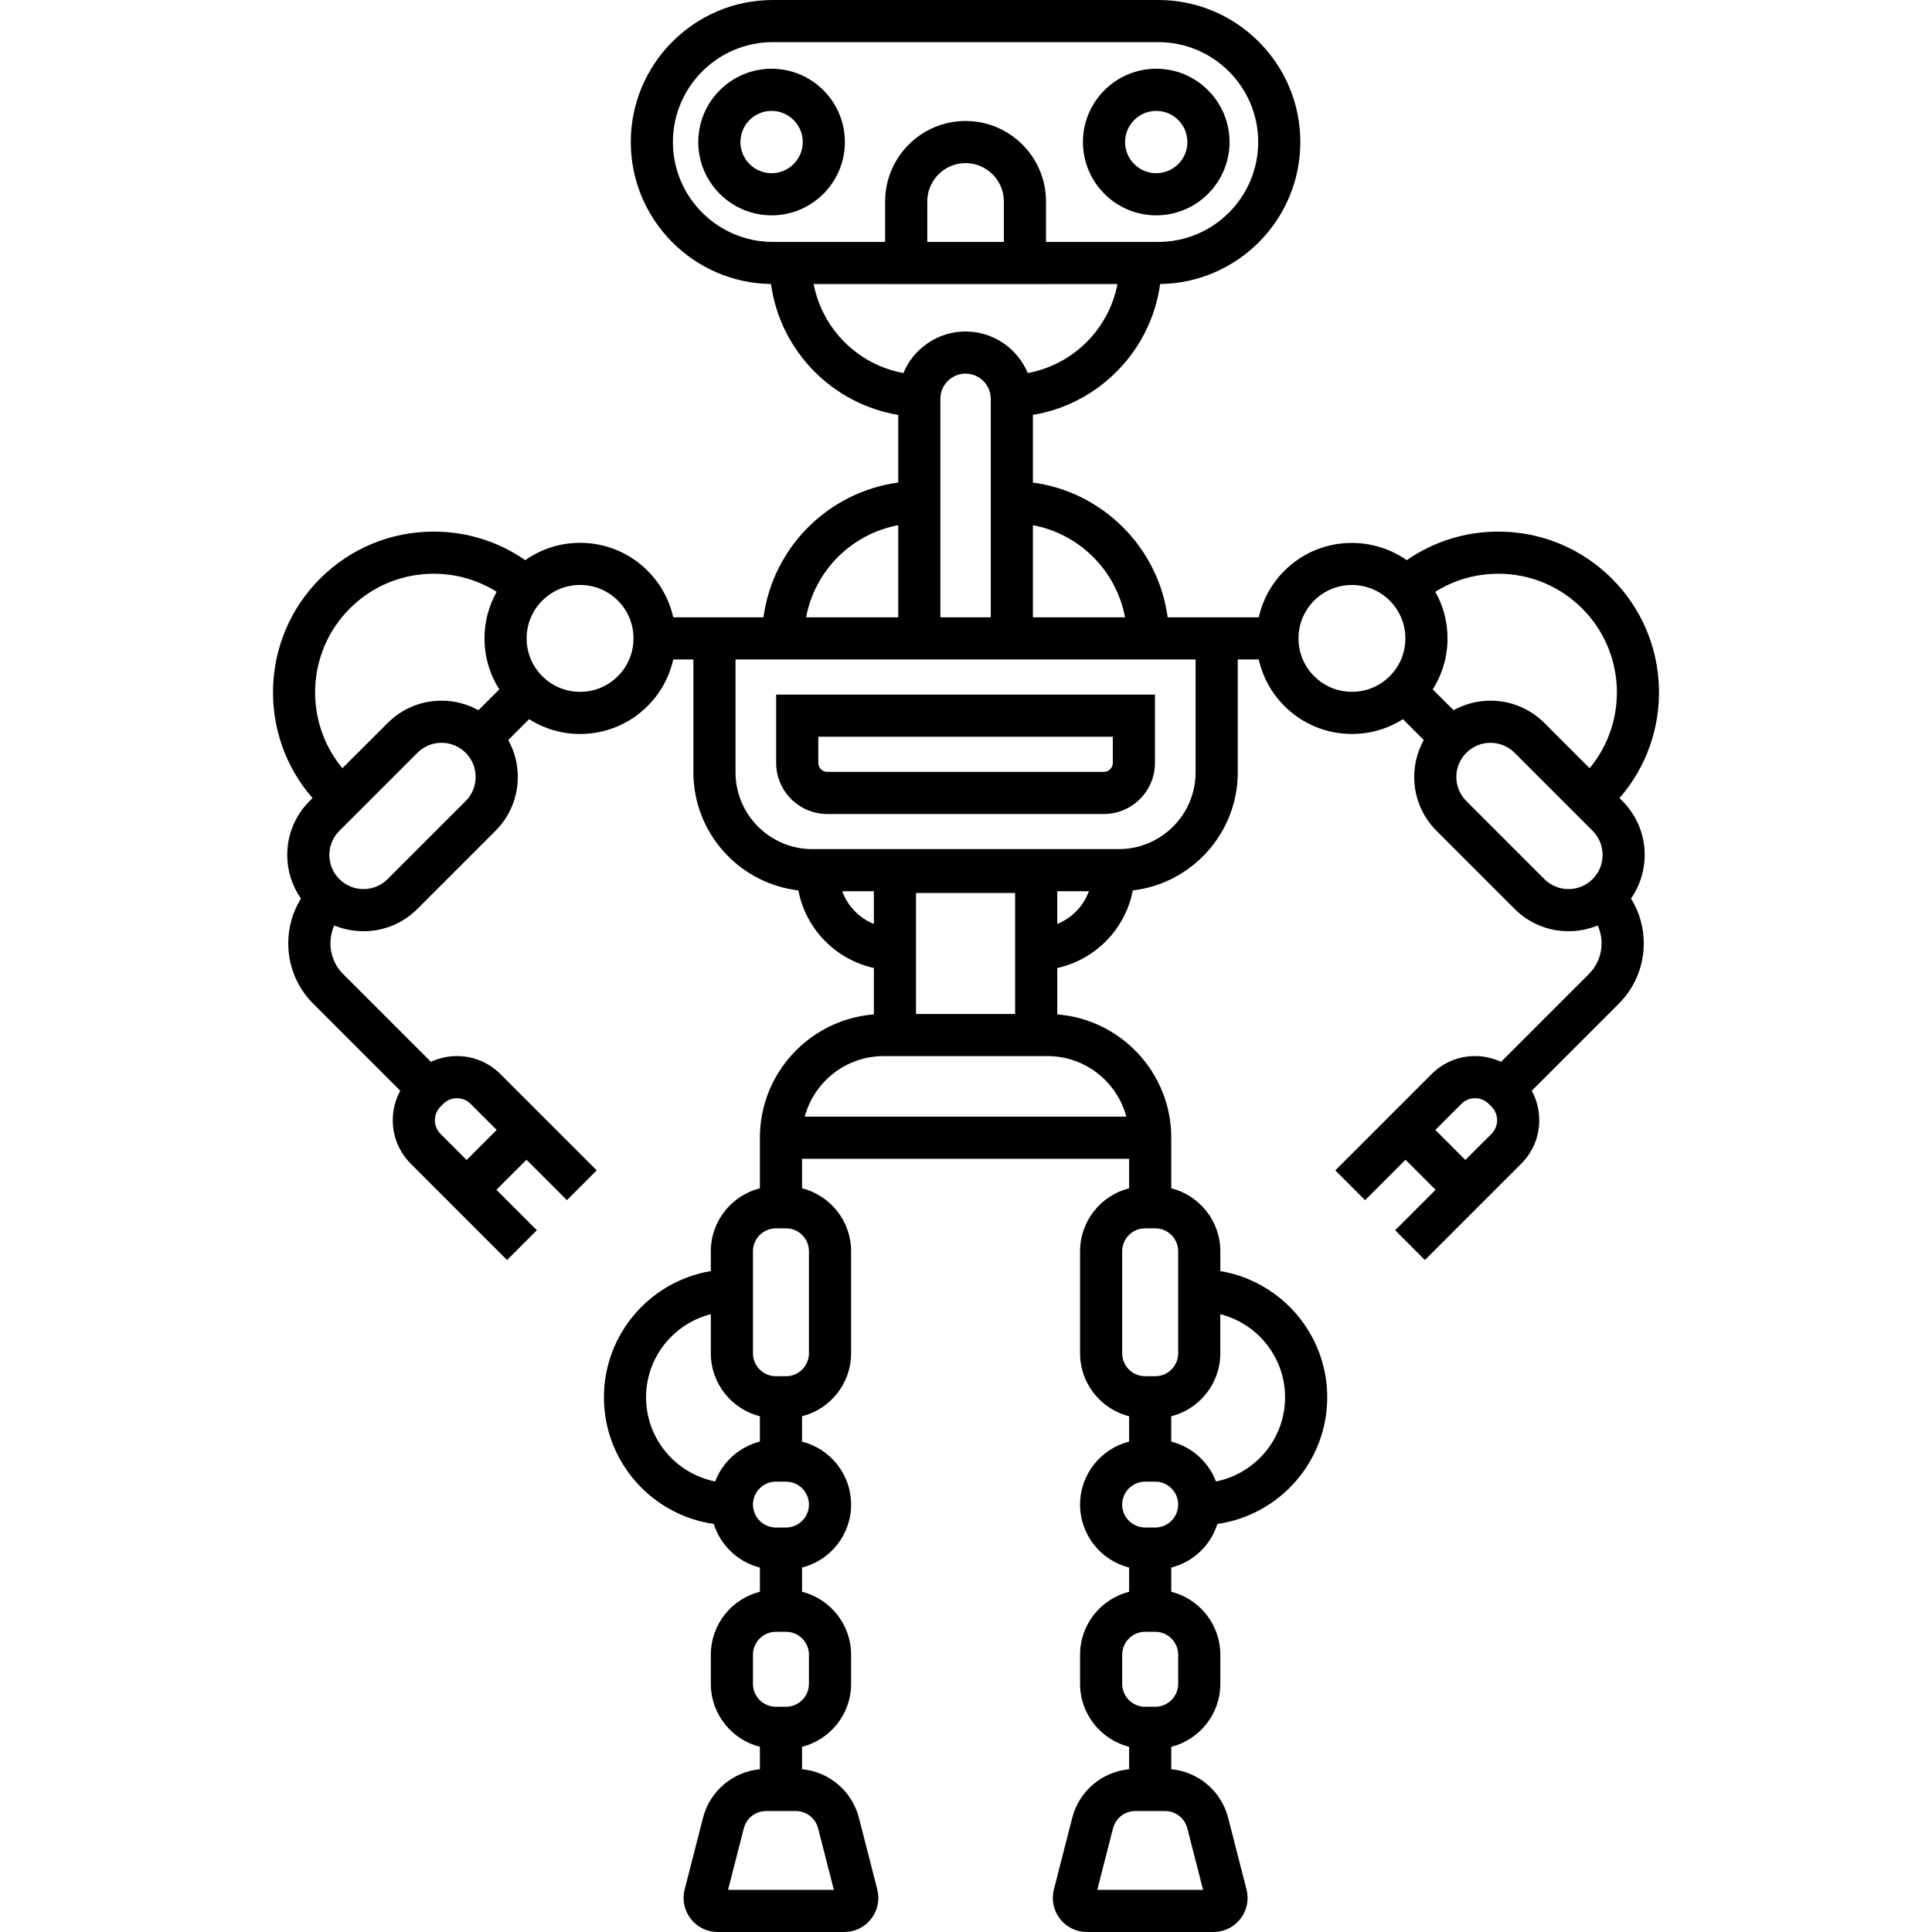 <?xml version="1.0" encoding="iso-8859-1"?>
<!-- Generator: Adobe Illustrator 18.0.0, SVG Export Plug-In . SVG Version: 6.00 Build 0)  -->
<!DOCTYPE svg PUBLIC "-//W3C//DTD SVG 1.1//EN" "http://www.w3.org/Graphics/SVG/1.1/DTD/svg11.dtd">
<svg version="1.1" id="Capa_1" xmlns="http://www.w3.org/2000/svg" xmlns:xlink="http://www.w3.org/1999/xlink" x="0px" y="0px"
	 viewBox="0 0 458.49 458.49" style="enable-background:new 0 0 458.49 458.49;" xml:space="preserve">
<g>
	<path d="M200.504,33.708c0-9.592-7.804-17.396-17.396-17.396s-17.396,7.804-17.396,17.396s7.804,17.396,17.396,17.396
		S200.504,43.3,200.504,33.708z M183.107,41.104c-4.078,0-7.396-3.318-7.396-7.396s3.318-7.396,7.396-7.396s7.396,3.318,7.396,7.396
		S187.186,41.104,183.107,41.104z"/>
	<path d="M274.391,51.104c9.593,0,17.396-7.804,17.396-17.396s-7.804-17.396-17.396-17.396s-17.396,7.804-17.396,17.396
		S264.798,51.104,274.391,51.104z M274.391,26.312c4.078,0,7.396,3.318,7.396,7.396s-3.318,7.396-7.396,7.396
		s-7.396-3.318-7.396-7.396S270.313,26.312,274.391,26.312z"/>
	<path d="M184.193,181.055c0,6.682,5.437,12.118,12.119,12.118h65.657c6.682,0,12.118-5.436,12.118-12.118v-16.218h-89.895V181.055z
		 M194.193,174.836h69.895v6.218c0,1.168-0.95,2.118-2.118,2.118h-65.657c-1.169,0-2.119-0.95-2.119-2.118V174.836z"/>
	<path d="M385.024,190.099l-0.7-0.7c13.072-14.977,12.486-37.802-1.776-52.063c-7.209-7.209-16.795-11.18-26.989-11.18
		c-7.879,0-15.389,2.381-21.724,6.786c-8.843-6.2-21.146-5.375-29.042,2.52c-3.078,3.078-5.143,6.892-6.073,11.039h-21.616
		c-2.232-16.59-15.395-29.753-31.984-31.985V98.464c15.689-2.607,28.027-15.235,30.198-31.066
		c18.384-0.235,33.269-15.255,33.269-33.694C308.587,15.12,293.468,0,274.883,0h-91.483c-18.585,0-33.705,15.12-33.705,33.705
		c0,18.439,14.886,33.459,33.27,33.694c2.171,15.83,14.509,28.458,30.198,31.066v16.051c-16.589,2.232-29.753,15.395-31.984,31.985
		h-21.409c-0.93-4.147-2.994-7.96-6.072-11.039c-4.284-4.284-9.979-6.643-16.038-6.643c-4.727,0-9.222,1.453-13.009,4.119
		c-6.334-4.403-13.842-6.782-21.718-6.782c-10.195,0-19.78,3.971-26.989,11.18c-14.262,14.261-14.847,37.086-1.776,52.063l-0.7,0.7
		c-3.419,3.418-5.301,7.963-5.301,12.797c0,3.755,1.148,7.328,3.257,10.341c-1.954,3.167-3.019,6.81-3.019,10.624
		c0,5.423,2.111,10.521,5.946,14.355l20.641,20.64c-1.161,2.12-1.783,4.507-1.783,6.991c0,3.898,1.519,7.563,4.274,10.319
		l22.854,22.854l7.07-7.071l-9.597-9.597l7.131-7.131l9.597,9.597l7.07-7.071l-22.854-22.853c-2.756-2.756-6.421-4.274-10.319-4.274
		c-2.168,0-4.256,0.485-6.163,1.375L81.42,231.145c-3.111-3.111-3.801-7.73-2.092-11.523c2.169,0.899,4.515,1.371,6.934,1.371
		c4.834,0,9.379-1.882,12.797-5.301l18.518-18.518c3.419-3.418,5.302-7.963,5.302-12.797c0-3.117-0.793-6.109-2.266-8.761
		l4.947-4.946c3.59,2.275,7.746,3.512,12.1,3.512c6.059,0,11.754-2.36,16.037-6.644c3.078-3.078,5.143-6.891,6.073-11.038h4.78
		v26.778c0,14.445,10.907,26.383,24.916,28.03c1.747,9.151,8.853,16.42,17.917,18.407v11.012
		c-15.114,1.186-27.051,13.855-27.051,29.268v11.997c-6.68,1.699-11.643,7.748-11.643,14.949v4.705
		c-14.374,2.392-25.368,14.907-25.368,29.949c0,15.285,11.352,27.962,26.067,30.058c1.588,5.086,5.748,9.032,10.944,10.354v5.732
		c-6.68,1.7-11.643,7.748-11.643,14.95v6.907c0,7.202,4.962,13.25,11.643,14.949v5.315c-6.43,0.607-11.868,5.176-13.498,11.534
		l-4.356,16.997c-0.625,2.439-0.098,4.979,1.445,6.968c1.544,1.989,3.874,3.13,6.392,3.13h30.036c2.518,0,4.848-1.141,6.392-3.13
		c1.543-1.989,2.07-4.529,1.445-6.968l-4.356-16.997c-1.63-6.358-7.068-10.927-13.499-11.534v-5.314
		c6.681-1.699,11.644-7.747,11.644-14.949v-6.907c0-7.202-4.963-13.251-11.644-14.95v-5.732c6.681-1.699,11.644-7.748,11.644-14.95
		s-4.963-13.251-11.644-14.95v-6.005c6.681-1.699,11.644-7.747,11.644-14.949v-24.212c0-7.202-4.963-13.25-11.644-14.949v-6.997
		l77.621,0v6.998c-6.68,1.699-11.643,7.748-11.643,14.949v24.212c0,7.202,4.962,13.25,11.643,14.949v6.005
		c-6.68,1.7-11.643,7.748-11.643,14.95s4.962,13.25,11.643,14.95v5.732c-6.68,1.7-11.643,7.748-11.643,14.95v6.907
		c0,7.202,4.962,13.25,11.643,14.949v5.315c-6.43,0.607-11.868,5.176-13.498,11.534l-4.356,16.997
		c-0.625,2.439-0.098,4.979,1.445,6.968c1.544,1.989,3.874,3.13,6.392,3.13h30.036c2.518,0,4.848-1.141,6.392-3.13
		c1.543-1.989,2.07-4.529,1.445-6.968l-4.356-16.997c-1.63-6.358-7.068-10.927-13.499-11.534v-5.314
		c6.681-1.699,11.644-7.747,11.644-14.949v-6.907c0-7.202-4.963-13.251-11.644-14.95v-5.732c5.197-1.322,9.357-5.269,10.945-10.354
		c14.714-2.096,26.067-14.773,26.067-30.058c0-15.042-10.995-27.557-25.368-29.949v-4.705c0-7.202-4.963-13.25-11.644-14.949
		v-11.997v0c0-15.413-11.937-28.081-27.05-29.267v-11.012c9.064-1.987,16.17-9.256,17.917-18.407
		c14.009-1.647,24.916-13.586,24.916-28.03V156.5h4.987c0.93,4.147,2.995,7.96,6.073,11.038c4.284,4.284,9.979,6.644,16.038,6.644
		c4.354,0,8.51-1.236,12.099-3.512l4.946,4.947c-1.473,2.652-2.266,5.644-2.266,8.761c0,4.834,1.882,9.379,5.301,12.797
		l18.518,18.518c3.418,3.418,7.963,5.301,12.797,5.301c2.419,0,4.765-0.471,6.934-1.371c1.709,3.792,1.019,8.411-2.092,11.522
		l-20.851,20.851c-1.907-0.89-3.995-1.375-6.163-1.375c-3.899,0-7.564,1.518-10.319,4.274l-22.854,22.853l7.07,7.071l9.597-9.597
		l7.13,7.131l-9.597,9.597l7.07,7.071l22.854-22.854c2.757-2.756,4.275-6.421,4.275-10.32c0-2.484-0.622-4.871-1.783-6.991
		l20.64-20.64c3.835-3.834,5.946-8.933,5.946-14.355c0-3.816-1.066-7.461-3.022-10.629
		C391.98,206.179,391.312,196.386,385.024,190.099z M108.435,260.621c1.227,0,2.381,0.478,3.249,1.346l6.185,6.185l-7.131,7.13
		l-6.185-6.185c-0.867-0.868-1.346-2.021-1.346-3.249s0.479-2.381,1.346-3.249l0.634-0.633
		C106.054,261.098,107.207,260.621,108.435,260.621z M83.012,144.407c5.32-5.321,12.395-8.251,19.919-8.251
		c5.366,0,10.499,1.498,14.935,4.283c-1.875,3.344-2.889,7.122-2.889,11.062c0,4.353,1.236,8.51,3.511,12.099l-4.947,4.947
		c-2.652-1.472-5.643-2.265-8.76-2.265c-4.834,0-9.379,1.882-12.797,5.3l-10.728,10.729
		C72.069,171.254,72.652,154.767,83.012,144.407z M110.506,190.103l-18.518,18.518c-1.53,1.53-3.563,2.372-5.727,2.372
		s-4.195-0.842-5.725-2.372l-0.001,0c-1.529-1.529-2.371-3.563-2.371-5.726c0-2.163,0.842-4.196,2.371-5.726l18.518-18.518
		c1.53-1.529,3.563-2.372,5.727-2.372s4.196,0.842,5.726,2.372s2.372,3.563,2.372,5.726S112.035,188.574,110.506,190.103z
		 M146.625,160.467L146.625,160.467c-2.396,2.396-5.58,3.715-8.967,3.715c-3.388,0-6.572-1.319-8.968-3.715
		c-2.395-2.395-3.714-5.58-3.714-8.967s1.319-6.572,3.714-8.967c2.396-2.395,5.58-3.714,8.968-3.714
		c3.387,0,6.571,1.319,8.967,3.714c2.395,2.395,3.714,5.58,3.714,8.967S149.02,158.072,146.625,160.467z M153.319,331.595
		c0-9.503,6.551-17.484,15.368-19.722v9.28c0,7.202,4.962,13.25,11.643,14.949v6.005c-4.885,1.243-8.839,4.811-10.616,9.46
		C160.379,349.714,153.319,341.466,153.319,331.595z M194.142,433.877l3.746,14.613h-25.113l3.745-14.613
		c0.617-2.408,2.784-4.09,5.271-4.09h7.081C191.357,429.787,193.524,431.469,194.142,433.877z M191.974,392.69v6.907
		c0,3-2.441,5.441-5.441,5.441h-2.403c-3,0-5.441-2.441-5.441-5.441v-6.907c0-3,2.441-5.442,5.441-5.442h2.403
		C189.532,387.248,191.974,389.689,191.974,392.69z M191.974,357.058c0,3-2.441,5.442-5.441,5.442h-2.403
		c-3,0-5.441-2.441-5.441-5.442s2.441-5.442,5.441-5.442h2.403C189.532,351.616,191.974,354.058,191.974,357.058z M191.974,296.941
		v24.212c0,3-2.441,5.441-5.441,5.441h-2.403c-3,0-5.441-2.441-5.441-5.441v-24.212c0-3,2.441-5.441,5.441-5.441h2.403
		C189.532,291.5,191.974,293.941,191.974,296.941z M281.763,433.877l3.746,14.613h-25.113l3.745-14.613
		c0.617-2.408,2.784-4.09,5.271-4.09h7.081C278.979,429.787,281.146,431.469,281.763,433.877z M279.595,392.69v6.907
		c0,3-2.441,5.441-5.441,5.441h-2.403c-3,0-5.441-2.441-5.441-5.441v-6.907c0-3,2.441-5.442,5.441-5.442h2.403
		C277.153,387.248,279.595,389.689,279.595,392.69z M274.153,362.5h-2.403c-3,0-5.441-2.441-5.441-5.442s2.441-5.442,5.441-5.442
		h2.403c3,0,5.441,2.441,5.441,5.442S277.153,362.5,274.153,362.5z M304.963,331.595c0,9.871-7.06,18.119-16.395,19.973
		c-1.777-4.65-5.732-8.217-10.617-9.46v-6.005c6.681-1.699,11.644-7.747,11.644-14.949v-9.28
		C298.412,314.111,304.963,322.092,304.963,331.595z M279.595,296.941v24.212c0,3-2.441,5.441-5.441,5.441h-2.403
		c-3,0-5.441-2.441-5.441-5.441v-24.212c0-3,2.441-5.441,5.441-5.441h2.403C277.153,291.5,279.595,293.941,279.595,296.941z
		 M266.983,146.5H245.12v-21.863C256.187,126.692,264.927,135.433,266.983,146.5z M235.12,146.5h-11.958V94.647
		c0-3.296,2.682-5.979,5.979-5.979s5.979,2.682,5.979,5.979V146.5z M159.694,33.705c0-13.071,10.634-23.705,23.705-23.705h91.483
		c13.07,0,23.704,10.634,23.704,23.705S287.953,57.41,274.883,57.41H248.23v-9.615c0-10.524-8.563-19.086-19.087-19.086
		s-19.087,8.562-19.087,19.086v9.615h-26.657C170.328,57.41,159.694,46.776,159.694,33.705z M220.057,57.41v-9.615
		c0-5.01,4.076-9.086,9.087-9.086s9.087,4.076,9.087,9.086v9.615H220.057z M193.094,67.41h16.963v0.002h38.174V67.41h16.958
		c-2.05,10.711-10.551,19.153-21.292,21.117c-2.407-5.781-8.112-9.858-14.756-9.858c-6.643,0-12.348,4.077-14.755,9.858
		C203.645,86.563,195.144,78.121,193.094,67.41z M213.162,124.637V146.5H191.3C193.355,135.433,202.096,126.692,213.162,124.637z
		 M199.874,211.509h7.507v7.77C203.909,217.868,201.172,215.037,199.874,211.509z M240.901,240.627h-23.521v-28.704h23.521V240.627z
		 M267.297,264.995h-76.313c2.21-8.264,9.762-14.368,18.713-14.368h38.887C257.535,250.627,265.087,256.731,267.297,264.995z
		 M250.901,219.279v-7.77h7.507C257.11,215.037,254.373,217.868,250.901,219.279z M283.734,183.278
		c0,10.053-8.179,18.231-18.231,18.231h-72.724c-10.053,0-18.231-8.179-18.231-18.231V156.5h109.187V183.278z M353.938,269.096
		l-6.186,6.185l-7.13-7.13l6.186-6.185c0.867-0.868,2.021-1.345,3.248-1.345c1.227,0,2.381,0.478,3.249,1.346l0.633,0.633
		c0.867,0.868,1.346,2.021,1.346,3.249S354.805,268.229,353.938,269.096z M375.479,144.407c10.36,10.36,10.942,26.847,1.757,37.903
		l-10.728-10.728c-3.418-3.418-7.963-5.301-12.797-5.301c-3.117,0-6.109,0.793-8.761,2.266l-4.947-4.947
		c2.275-3.589,3.511-7.746,3.511-12.099c0-3.939-1.013-7.718-2.889-11.062c4.435-2.785,9.568-4.282,14.935-4.282
		C363.083,136.156,370.157,139.086,375.479,144.407z M311.864,160.467c-2.395-2.395-3.714-5.58-3.714-8.967s1.319-6.572,3.714-8.967
		c2.473-2.473,5.72-3.708,8.968-3.708c3.247,0,6.495,1.236,8.968,3.708c2.395,2.395,3.714,5.58,3.714,8.967
		s-1.319,6.572-3.714,8.967C324.854,165.412,316.81,165.412,311.864,160.467z M366.502,208.621l-18.519-18.518
		c-1.529-1.529-2.371-3.563-2.371-5.726s0.842-4.196,2.371-5.726c1.53-1.529,3.563-2.372,5.727-2.372s4.196,0.842,5.726,2.372
		l18.518,18.518c3.157,3.157,3.157,8.295,0,11.452c-1.529,1.529-3.563,2.372-5.726,2.372S368.031,210.151,366.502,208.621z"/>
</g>
<g>
</g>
<g>
</g>
<g>
</g>
<g>
</g>
<g>
</g>
<g>
</g>
<g>
</g>
<g>
</g>
<g>
</g>
<g>
</g>
<g>
</g>
<g>
</g>
<g>
</g>
<g>
</g>
<g>
</g>
</svg>
